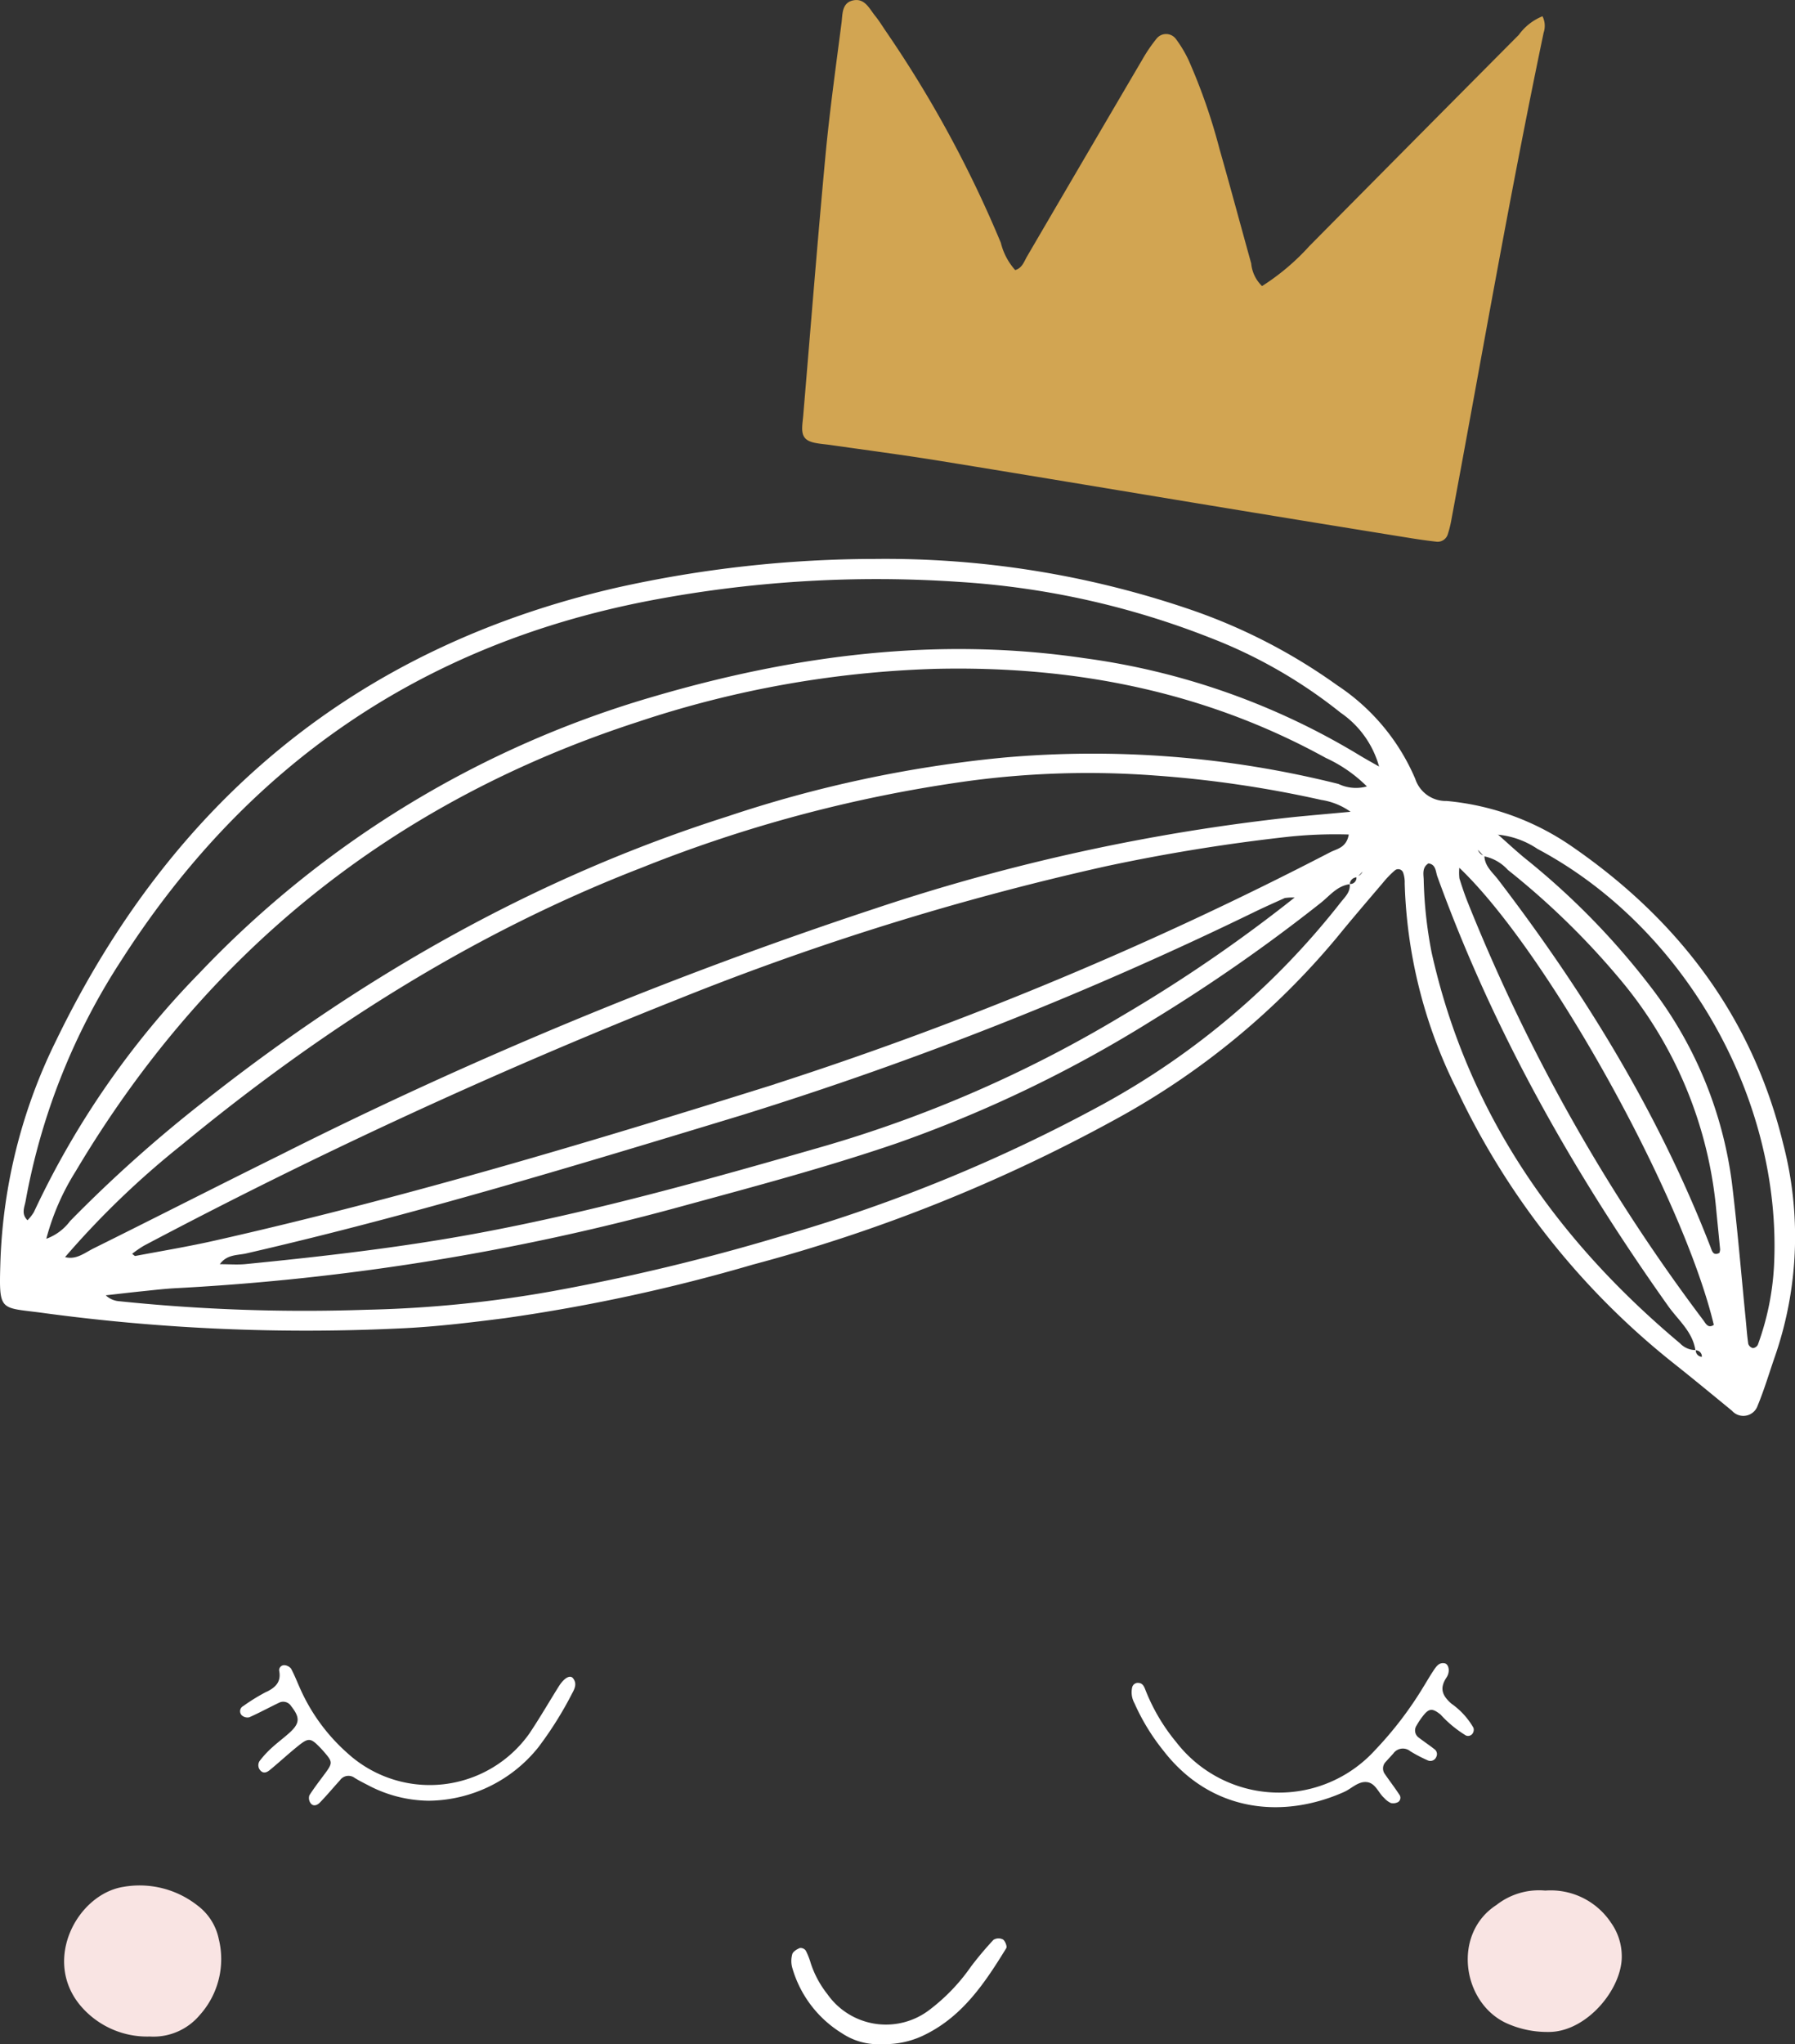 <svg xmlns="http://www.w3.org/2000/svg" width="168.696" height="192.001" viewBox="0 0 168.696 192.001"><rect x="0" y="0" width="168.696" height="192.001" fill="#333333" stroke="none"/><g id="king" transform="translate(-649 4)"><g id="Groupe_58" data-name="Groupe 58" transform="translate(649 -4)"><path id="Trac&#xE9;_456" data-name="Trac&#xE9; 456" d="M266.889,39.021c-.033.391-.094.781-.1,1.172-.009.835.309,1.215,1.193,1.4.478.1.971.132,1.456.2,3.4.488,6.8.928,10.186,1.477,9.1,1.473,18.182,3,27.274,4.494q8.559,1.408,17.123,2.787,1.161.188,2.331.321a1,1,0,0,0,1.124-.731,10.025,10.025,0,0,0,.344-1.424c2.843-15.225,5.478-30.489,8.653-45.651a2,2,0,0,0-.109-1.538,5.09,5.09,0,0,0-2.226,1.748q-9.856,9.909-19.687,19.841a21.632,21.632,0,0,1-4.442,3.752,3.376,3.376,0,0,1-1.019-2.126c-1-3.588-1.961-7.187-2.984-10.768a54.621,54.621,0,0,0-2.9-8.324,11.6,11.6,0,0,0-1.2-2,1.147,1.147,0,0,0-1.8-.036,14.442,14.442,0,0,0-1.321,1.931q-5.438,9.257-10.855,18.527c-.289.493-.458,1.1-1.12,1.294a5.974,5.974,0,0,1-1.35-2.563,109.359,109.359,0,0,0-10.8-19.862c-.332-.485-.639-.993-1.009-1.448-.541-.664-.957-1.65-2.012-1.469-1.139.2-1.046,1.293-1.152,2.121-.539,4.181-1.126,8.358-1.517,12.554-.757,8.1-1.394,16.216-2.082,24.325" transform="translate(-191.4 0)" fill="#d2a552"></path><path id="Trac&#xE9;_457" data-name="Trac&#xE9; 457" d="M125.683,221.284c1.393-1.714,2.837-3.388,4.268-5.07a9.259,9.259,0,0,1,1.142-1.184.492.492,0,0,1,.785.243,2.751,2.751,0,0,1,.136.975,46.064,46.064,0,0,0,4.933,19.436A72,72,0,0,0,157.379,261.4c1.815,1.439,3.6,2.916,5.393,4.383a1.422,1.422,0,0,0,2.416-.487c.632-1.527,1.1-3.121,1.646-4.684a34.44,34.44,0,0,0,.746-19.916c-2.917-11.934-9.875-21.053-19.9-27.944a24.614,24.614,0,0,0-11.719-4.238,3.021,3.021,0,0,1-2.956-2.08,19.834,19.834,0,0,0-7.327-8.781,53.236,53.236,0,0,0-14.1-7.217,88.62,88.62,0,0,0-29.308-4.656,112.047,112.047,0,0,0-24.319,2.7C33.477,194.107,16.118,208.6,5.258,231.045A50.646,50.646,0,0,0,.037,251.778c-.142,4.855-.1,4.249,4.148,4.839a184.293,184.293,0,0,0,33.394,1.434c3.3-.143,6.6-.545,9.887-.965a165.428,165.428,0,0,0,23.291-5.029,151.9,151.9,0,0,0,34.053-13.629,71.644,71.644,0,0,0,20.873-17.144m33.685,38.825a.571.571,0,0,1,.572.61.608.608,0,0,1-.572-.61m2.222-9.151c-.6.314-.7-.208-.837-.555-4.862-12.539-11.816-23.865-19.96-34.506-.513-.67-1.239-1.236-1.288-2.183a4.109,4.109,0,0,1,2.2,1.27,72.774,72.774,0,0,1,10.628,10.375,39.155,39.155,0,0,1,8.969,21.652c.119,1.206.242,2.412.355,3.618a1.223,1.223,0,0,1-.067.329m-20.8-39.279a8.022,8.022,0,0,1,3.7,1.334c13.855,7.361,23.015,23.5,22.234,39.138a25.4,25.4,0,0,1-1.52,7.433.589.589,0,0,1-.466.315.618.618,0,0,1-.434-.392c-.114-.761-.164-1.532-.24-2.3-.426-4.284-.779-8.576-1.3-12.848a38.143,38.143,0,0,0-7.672-18.442,69.909,69.909,0,0,0-11.8-12.043c-.848-.7-1.651-1.447-2.474-2.173l-.148-.08Zm-1.416,1.941a.856.856,0,0,1-.473-.517l.473.517m-2.225,1.168c8.3,7.9,21.037,30.877,23.916,42.929-.54.369-.762-.134-.976-.42a170.6,170.6,0,0,1-22.173-39.323c-.285-.715-.526-1.45-.759-2.184a4.858,4.858,0,0,1-.009-1m-2.892-.412c.7.1.662.769.823,1.215,5.254,14.52,12.786,27.811,21.7,40.362.934,1.315,2.288,2.394,2.552,4.129a2.017,2.017,0,0,1-1.441-.631c-11.652-9.769-19.985-21.651-23.343-36.694a40.163,40.163,0,0,1-.749-6.9c-.025-.514-.148-1.112.452-1.485m-7.392,1.936a.664.664,0,0,1,.62-.624.58.58,0,0,1-.62.624m.8-.753.4-.41a.861.861,0,0,1-.4.41M3.185,247.124a4.245,4.245,0,0,1-.6.768c-.622-.6-.278-1.24-.177-1.815a61.322,61.322,0,0,1,9.009-22.62c11.689-18.234,28.086-29.569,49.417-33.717a113.564,113.564,0,0,1,29.343-1.8,77.447,77.447,0,0,1,23.507,5.226,46.182,46.182,0,0,1,12.308,7.058,9.051,9.051,0,0,1,3.614,5.056c-.66-.38-1.331-.743-1.979-1.143a67.107,67.107,0,0,0-25.755-9.04c-13.7-2.023-27.078-.292-40.26,3.555a95.566,95.566,0,0,0-42.833,25.985A81.3,81.3,0,0,0,3.185,247.124m1.166,2.508a22.81,22.81,0,0,1,2.738-6.3q18.465-31.08,52.857-42.246a97.393,97.393,0,0,1,27.948-4.982c12.914-.3,25.269,2.07,36.7,8.363a13.344,13.344,0,0,1,3.866,2.679,3.811,3.811,0,0,1-2.668-.231,94.962,94.962,0,0,0-31.563-2.468,116.558,116.558,0,0,0-25.856,5.517c-18.013,5.721-34.136,14.915-48.934,26.555A127.884,127.884,0,0,0,6.582,247.973a4.833,4.833,0,0,1-2.232,1.659m1.768,1.717a81.18,81.18,0,0,1,10.933-10.512c13.124-10.815,27.3-19.888,43.235-26.05a130.644,130.644,0,0,1,30.657-8.139,84.239,84.239,0,0,1,17.524-.532,106.306,106.306,0,0,1,15.715,2.3,6.4,6.4,0,0,1,2.744,1.112c-2.04.188-3.662.331-5.283.488a187,187,0,0,0-39.406,8.6,411.049,411.049,0,0,0-55.956,23.173c-5.842,2.885-11.644,5.85-17.482,8.743-.834.413-1.632,1.1-2.682.822m66.687-16.238c-17.386,5.455-34.838,10.673-52.625,14.688-2.47.558-4.973.972-7.463,1.442-.062.012-.145-.091-.3-.2a10.7,10.7,0,0,1,1.1-.759,507.871,507.871,0,0,1,50.216-23.164,259.008,259.008,0,0,1,40.132-12.461,173.046,173.046,0,0,1,17.324-2.8,42.53,42.53,0,0,1,5.57-.2c-.216,1.241-1.1,1.338-1.731,1.658a341.048,341.048,0,0,1-52.219,21.788m48.862-17.527a140.315,140.315,0,0,1-16.284,11.15,118.294,118.294,0,0,1-28.175,12.274c-10.617,3.052-21.249,6.035-32.12,8.07-7.281,1.363-14.634,2.206-22,2.934-.76.075-1.534.01-2.431.01.664-.936,1.686-.827,2.482-1.01,15.728-3.615,31.153-8.308,46.583-12.991a342.84,342.84,0,0,0,48.316-19.151c.895-.428,1.8-.834,2.706-1.24a5.422,5.422,0,0,1,.923-.046M73.72,249.3a198.555,198.555,0,0,1-21.879,5.271A112.742,112.742,0,0,1,34.389,256.3a168.829,168.829,0,0,1-23.156-.8,2.06,2.06,0,0,1-1.294-.558c1.122-.125,2.244-.259,3.368-.374,1.1-.113,2.2-.245,3.3-.3a224.324,224.324,0,0,0,47.308-7.643c6.814-1.86,13.643-3.666,20.332-5.952a120.853,120.853,0,0,0,24.123-11.61,159.168,159.168,0,0,0,15.755-10.979c.843-.669,1.54-1.6,2.721-1.754.075.741-.447,1.2-.842,1.7a72.651,72.651,0,0,1-22.322,18.951A148.922,148.922,0,0,1,73.72,249.3" transform="translate(0.001 -133.284)" fill="#fff"></path><path id="Trac&#xE9;_458" data-name="Trac&#xE9; 458" d="M29.325,640.851a5.675,5.675,0,0,0,4.724-2,7.858,7.858,0,0,0,1.8-7.152,5.25,5.25,0,0,0-2.02-3.167,8.8,8.8,0,0,0-6.944-1.735c-4.316.687-7.63,6.838-4.055,11.132a8.212,8.212,0,0,0,6.5,2.926" transform="translate(-15.288 -449.58)" fill="#f9e4e3"></path><path id="Trac&#xE9;_459" data-name="Trac&#xE9; 459" d="M495.672,641.518c3.625.057,7.033-4.085,6.937-7.209a5.442,5.442,0,0,0-1-3.037,6.8,6.8,0,0,0-6.187-3.032,6.477,6.477,0,0,0-4.591,1.354c-4.121,2.659-3.259,9.055.835,11.051a9.278,9.278,0,0,0,4.006.873" transform="translate(-350.195 -450.673)" fill="#f9e4e3"></path><path id="Trac&#xE9;_460" data-name="Trac&#xE9; 460" d="M405.744,552.779c-.529-.1-.781.282-1.02.633-.339.5-.64,1.028-.959,1.542a34.373,34.373,0,0,1-4.558,5.971,12.206,12.206,0,0,1-18.689-.733,17.954,17.954,0,0,1-2.894-4.892c-.125-.317-.247-.655-.662-.678a.547.547,0,0,0-.587.4,2.125,2.125,0,0,0,.21,1.507,20.02,20.02,0,0,0,2.691,4.418c4.486,5.829,11.232,6.49,17.011,3.917.7-.314,1.3-.992,2.1-.929.854.068,1.11,1.009,1.682,1.509a1.9,1.9,0,0,0,.612.458.971.971,0,0,0,.7-.1.49.49,0,0,0,.094-.694c-.424-.649-.9-1.263-1.336-1.9a.886.886,0,0,1,.068-1.179c.229-.259.468-.509.7-.769a1.1,1.1,0,0,1,1.6-.222,12.832,12.832,0,0,0,1.6.839.6.6,0,0,0,.852-.323.566.566,0,0,0-.172-.7c-.474-.373-.978-.708-1.457-1.076a.826.826,0,0,1-.239-1.141,6.792,6.792,0,0,1,.572-.864c.6-.784.909-.8,1.69-.18a10.835,10.835,0,0,0,2.382,1.967.52.52,0,0,0,.664-.242.632.632,0,0,0,.046-.483,7.1,7.1,0,0,0-2.084-2.273c-.837-.742-1.133-1.417-.45-2.448.386-.583.189-1.266-.166-1.332" transform="translate(-269.968 -396.56)" fill="#fff"></path><path id="Trac&#xE9;_461" data-name="Trac&#xE9; 461" d="M82.321,555.918a17.927,17.927,0,0,0-2.2,1.351.545.545,0,0,0-.126.879.8.8,0,0,0,.692.175c.945-.42,1.856-.916,2.79-1.363a.875.875,0,0,1,1.139.306c.883,1.116.832,1.656-.258,2.608-.521.456-1.077.873-1.586,1.341a9.212,9.212,0,0,0-1.053,1.136.723.723,0,0,0,0,.951c.3.357.647.182.9-.027.937-.768,1.824-1.6,2.772-2.35.827-.658,1.087-.622,1.773.058.246.244.481.5.7.763.639.751.632.919-.015,1.8-.512.693-1.044,1.373-1.508,2.1a.82.82,0,0,0,.088.711c.254.387.646.227.878-.01.664-.68,1.27-1.415,1.911-2.117a.971.971,0,0,1,1.376-.213c.438.276.907.5,1.368.743a12.422,12.422,0,0,0,5.6,1.4,13.352,13.352,0,0,0,10.29-5.017,34.215,34.215,0,0,0,3.171-5.05c.249-.459.487-.935.09-1.438-.275-.348-.842-.026-1.349.785-.918,1.466-1.786,2.965-2.747,4.4a11.48,11.48,0,0,1-17.133,1.823,17.635,17.635,0,0,1-4.412-6.031c-.284-.63-.532-1.279-.862-1.885a.869.869,0,0,0-.632-.317.472.472,0,0,0-.483.5c.21,1.047-.31,1.572-1.179,2" transform="translate(-57.261 -397.032)" fill="#fff"></path><path id="Trac&#xE9;_462" data-name="Trac&#xE9; 462" d="M283.047,644.354a.912.912,0,0,0-.879.037,32.145,32.145,0,0,0-2.116,2.513,17.948,17.948,0,0,1-3.861,4.035,6.729,6.729,0,0,1-9.632-1.441A9.379,9.379,0,0,1,265,646.613a6.938,6.938,0,0,0-.474-1.209.622.622,0,0,0-.551-.245c-.279.116-.643.327-.716.574a2.367,2.367,0,0,0-.005,1.278,10.653,10.653,0,0,0,4.68,6.162,6.121,6.121,0,0,0,3.771,1.014,8.379,8.379,0,0,0,4.131-.938c3.492-1.754,5.567-4.878,7.532-8.073.1-.163-.108-.683-.316-.822" transform="translate(-188.798 -462.201)" fill="#fff"></path></g></g></svg>